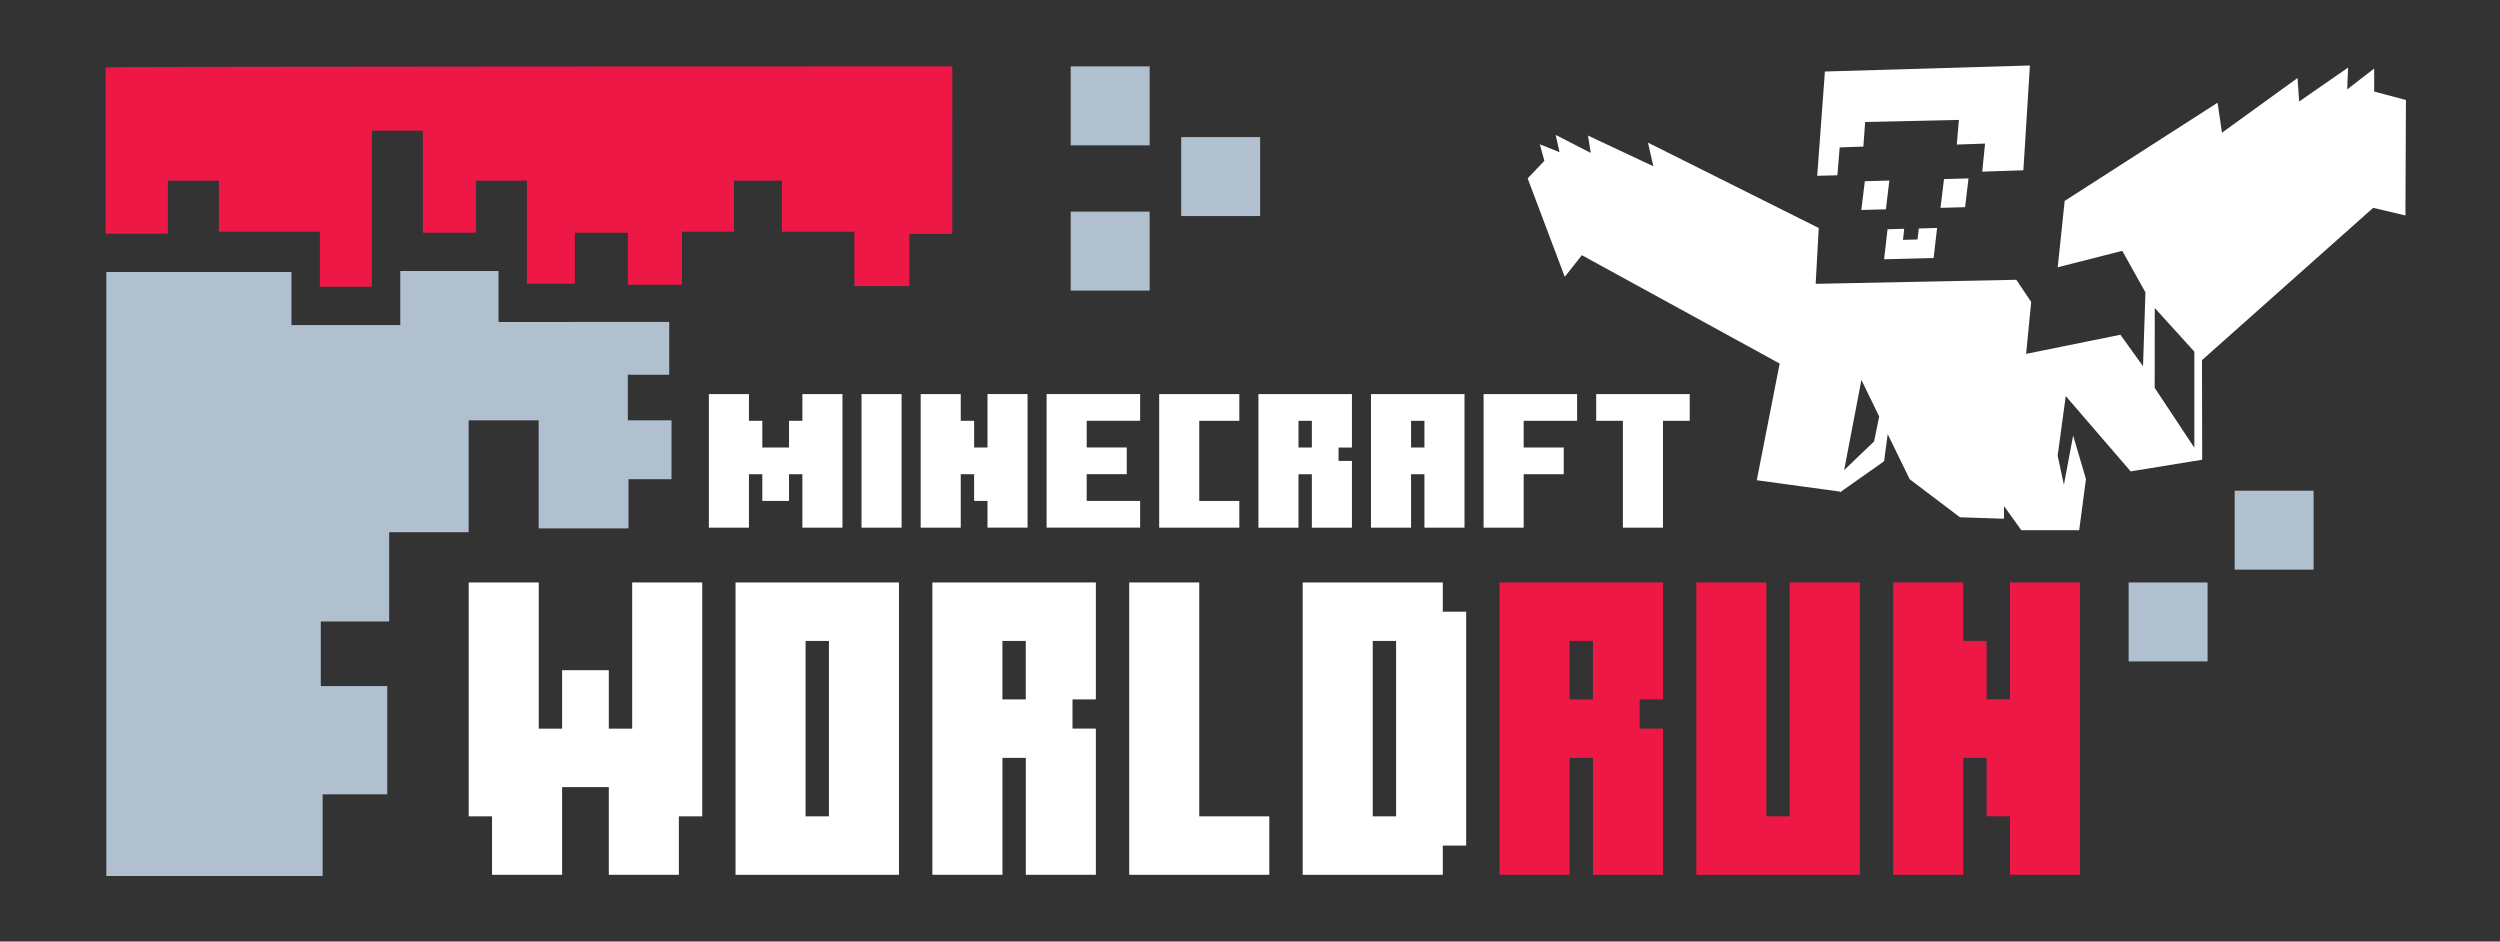<?xml version="1.0" encoding="UTF-8"?>
<svg id="minecraft_WR_logo_inverted" xmlns="http://www.w3.org/2000/svg" viewBox="0 0 643.17 242.22">
  <rect x="0" y="0" width="643.17" height="242.22" fill="#333333" stroke="none"/>
  <defs>
    <style>
      .cls-1 {
        fill: #ed1846;
      }

      .cls-1, .cls-2, .cls-3 {
        stroke-width: 0px;
      }

      .cls-2 {
        fill: #b1c0cf;
      }

      .cls-3 {
        fill: #fff;
      }
    </style>
  </defs>
  <g id="MINECRAFT_CUBE">
    <polygon class="cls-2" points="83.01 204.36 99.63 204.36 99.63 176.5 82.53 176.5 82.53 159.89 100.12 159.89 100.12 136.92 120.57 136.92 120.57 108.13 138.57 108.13 138.57 135.94 161.69 135.94 161.69 123.28 166.08 123.28 172.76 123.28 172.76 118.84 172.76 108.13 161.52 108.13 161.52 96.4 172.17 96.4 172.17 82.82 128.25 82.84 128.25 69.72 102.98 69.72 102.98 83.63 74.98 83.63 74.98 69.97 27.35 69.98 27.35 225.36 83.01 225.36 83.01 204.36"/>
    <path class="cls-1" d="M27.18,17.35v42.78h16.01v-13.65h13.12v13.12h25.98v14.17h13.38v-40.15h13.12v26.24h13.65v-13.38h13.12v26.51h12.33v-13.12h13.65v13.38h13.91v-13.65h13.38v-13.12h12.33v13.12h18.65v14h14.12v-13.41h11.06V17.08s-217.82,0-217.82.26Z"/>
  </g>
  <g id="Minecraft_Text">
    <g>
      <path class="cls-3" d="M192.68,122v13.75h-10.31v-34.36h10.31v6.87h3.44v6.87h6.87v-6.87h3.44v-6.87h10.31v34.36h-10.31v-13.75h-3.44v6.87h-6.87v-6.87h-3.44Z"/>
      <path class="cls-3" d="M221.64,135.75v-34.36h10.31v34.36h-10.31Z"/>
      <path class="cls-3" d="M247.17,122v13.75h-10.31v-34.36h10.31v6.87h3.44v6.87h3.44v-13.75h10.31v34.36h-10.31v-6.87h-3.44v-6.87h-3.44Z"/>
      <path class="cls-3" d="M279.57,122v6.87h13.75v6.87h-24.06v-34.36h24.06v6.87h-13.75v6.87h10.31v6.87h-10.31Z"/>
      <path class="cls-3" d="M318.84,128.88v6.87h-20.62v-34.36h20.62v6.87h-10.31v20.62h10.31Z"/>
      <path class="cls-3" d="M323.75,135.75v-34.36h24.06v13.75h-3.44v3.44h3.44v17.18h-10.31v-13.75h-3.44v13.75h-10.31ZM337.5,115.13v-6.87h-3.44v6.87h3.44Z"/>
      <path class="cls-3" d="M352.71,135.75v-34.36h24.06v34.36h-10.31v-13.75h-3.44v13.75h-10.31ZM366.46,115.13v-6.87h-3.44v6.87h3.44Z"/>
      <path class="cls-3" d="M391.99,122v13.75h-10.31v-34.36h24.06v6.87h-13.75v6.87h10.31v6.87h-10.31Z"/>
      <path class="cls-3" d="M427.83,108.26v27.49h-10.31v-27.49h-6.87v-6.87h24.06v6.87h-6.87Z"/>
    </g>
  </g>
  <g id="blocks">
    <rect class="cls-2" x="275.46" y="17.08" width="20.31" height="20.31"/>
    <rect class="cls-2" x="303.88" y="35.27" width="20.31" height="20.31"/>
    <rect class="cls-2" x="275.46" y="54.44" width="20.31" height="20.31"/>
    <rect class="cls-2" x="547.63" y="149.85" width="20.31" height="20.31"/>
    <rect class="cls-2" x="574.91" y="126.24" width="20.31" height="20.31"/>
  </g>
  <g id="character">
    <path id="body" class="cls-3" d="M610.8,23.54v-5.91l-6.95,5.37.24-5.62-12.59,8.73-.42-6.04-19.44,14.07-1.13-7.72-39.34,25.27-1.78,17.07,16.6-4.23,5.96,10.68-.62,19.01-5.82-8.1-24.26,4.92,1.31-13.35-3.83-5.71-51.62,1.04.79-14.37-43.93-21.95,1.39,6.08-16.82-7.9.7,4.45-9.02-4.62,1,4.44-5.07-2.02,1.16,4.24-4.29,4.53,9.54,25.32,4.4-5.57,50.89,27.88-5.89,30.02,21.41,2.92.03-.16-.03.35,11.34-7.99.93-6.99,5.66,11.61,12.93,9.79,11.33.37v-3.26l4.46,6.21h14.89l1.74-13.16-3.3-11.18-2.37,12.66-1.61-7.49,2.08-15.34,16.7,19.38,18.4-3-.05-25.62,44.04-39.18,8.3,1.96.13-29.7-8.2-2.18ZM482.14,113.57l-7.7,7.37,4.44-23.19,4.58,9.41-1.32,6.41ZM564.54,115.19l-10.21-15.41.02-20.54,10.18,11.22v24.73Z"/>
    <g id="face">
      <g>
        <polygon class="cls-3" points="485.18 53.85 478.86 54.02 479.76 46.62 486.07 46.45 485.18 53.85"/>
        <polygon class="cls-3" points="505.55 53.3 499.23 53.47 500.13 46.07 506.44 45.9 505.55 53.3"/>
        <polygon class="cls-3" points="497.46 66.37 484.72 66.7 485.6 58.98 489.89 58.86 489.58 61.71 493.31 61.61 493.65 58.78 498.35 58.65 497.46 66.37"/>
      </g>
      <polygon class="cls-3" points="469.49 18.4 467.51 45.23 472.7 45.09 473.29 37.92 479.39 37.71 479.84 31.38 503.96 30.85 503.42 37.19 510.69 36.94 509.97 44.16 520.55 43.81 522.23 16.85 469.49 18.4"/>
    </g>
  </g>
  <g>
    <path class="cls-3" d="M138.6,149.85v37.61h6.01v-15.04h12.02v15.04h6.01v-37.61h18.02v60.17h-6.01v15.04h-18.02v-22.56h-12.02v22.56h-18.02v-15.04h-6.01v-60.17h18.02Z"/>
    <path class="cls-3" d="M189.23,225.06v-75.21h42.05v75.21h-42.05ZM213.26,210.02v-45.13h-6.01v45.13h6.01Z"/>
    <path class="cls-3" d="M239.87,225.06v-75.21h42.06v30.08h-6.01v7.52h6.01v37.61h-18.02v-30.08h-6.01v30.08h-18.02ZM263.9,179.93v-15.04h-6.01v15.04h6.01Z"/>
    <path class="cls-3" d="M290.51,225.06v-75.21h18.02v60.17h18.02v15.04h-36.05Z"/>
    <path class="cls-3" d="M335.14,225.06v-75.21h36.05v7.52h6.01v60.17h-6.01v7.52h-36.05ZM359.17,210.02v-45.13h-6.01v45.13h6.01Z"/>
    <path class="cls-1" d="M385.78,225.06v-75.21h42.06v30.08h-6.01v7.52h6.01v37.61h-18.02v-30.08h-6.01v30.08h-18.02ZM409.81,179.93v-15.04h-6.01v15.04h6.01Z"/>
    <path class="cls-1" d="M436.41,225.06v-75.21h18.02v60.17h6.01v-60.17h18.02v75.21h-42.06Z"/>
    <path class="cls-1" d="M505.08,194.97v30.08h-18.02v-75.21h18.02v15.04h6.01v15.04h6.01v-30.08h18.02v75.21h-18.02v-15.04h-6.01v-15.04h-6.01Z"/>
  </g>
</svg>